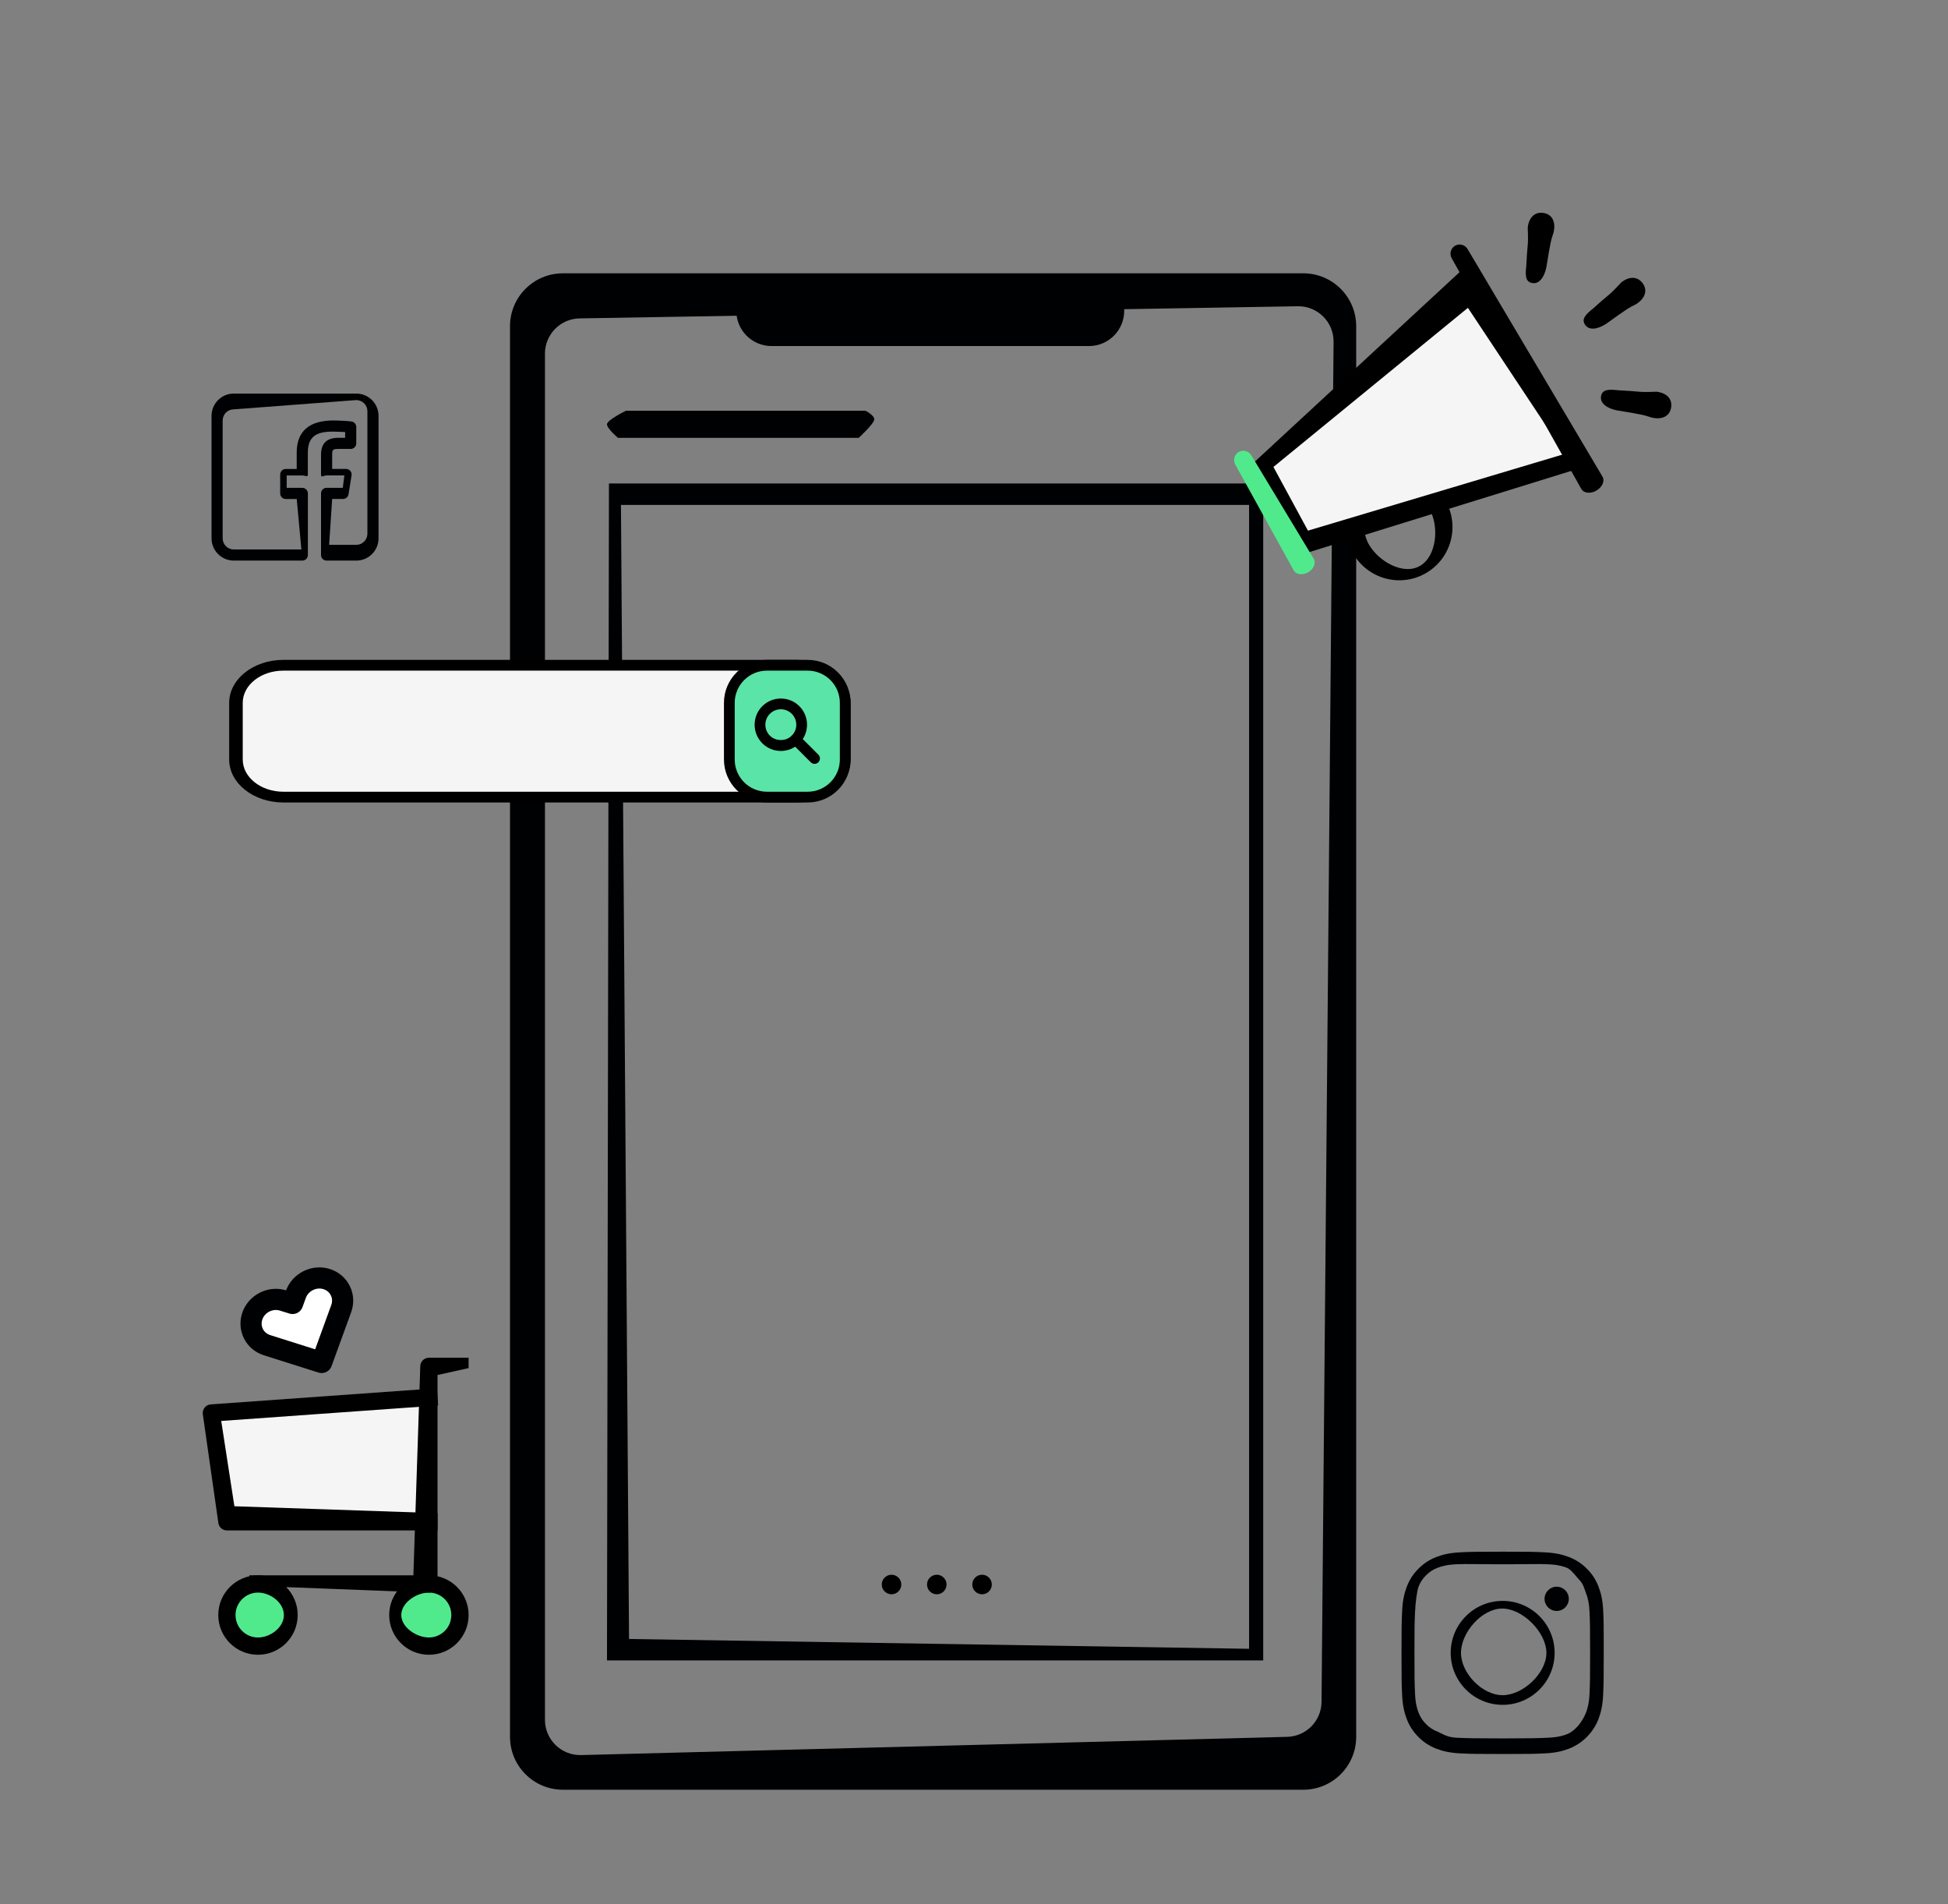 <svg width="221" height="216" viewBox="0 0 221 216" fill="none" xmlns="http://www.w3.org/2000/svg">
<rect x="0" y="0" width="221" height="216" fill="#808080" stroke="none"/>
<path d="M147.859 31C151.173 31.001 153.859 33.687 153.859 37.001V197C153.859 200.314 151.173 203 147.859 203H63.86C60.547 203 57.86 200.314 57.86 197V37.001C57.86 33.687 60.547 31 63.86 31H147.859ZM65.758 36.114C63.575 36.151 61.825 37.93 61.825 40.113V195.07C61.825 197.319 63.68 199.127 65.929 199.069L146.031 197.001C148.186 196.946 149.909 195.194 149.928 193.039L151.294 38.772C151.314 36.523 149.476 34.699 147.227 34.737L65.758 36.114Z" fill="#000103"/>
<path fill-rule="evenodd" clip-rule="evenodd" d="M83.532 34.667H127.541V35.252C127.541 37.461 125.751 39.252 123.541 39.252H87.532C85.323 39.252 83.532 37.461 83.532 35.252V34.667Z" fill="#000103"/>
<path d="M98.181 46.586C98.181 46.586 99.183 47.075 99.183 47.565C99.183 48.054 97.418 49.665 97.418 49.665H70.112C70.112 49.665 68.862 48.615 68.862 48.126C68.862 47.637 71.02 46.586 71.02 46.586H98.181Z" fill="#000103"/>
<path d="M143.311 54.839V188.331H68.862L69.085 54.839H143.311ZM70.446 57.269L71.364 185.901L141.707 187.015V57.269H70.446Z" fill="#000103"/>
<path d="M107.386 179.723C107.386 180.335 106.89 180.831 106.278 180.831C105.666 180.831 105.17 180.335 105.17 179.723C105.17 179.111 105.666 178.615 106.278 178.615C106.89 178.615 107.386 179.111 107.386 179.723Z" fill="black"/>
<path d="M102.252 179.723C102.252 180.335 101.756 180.831 101.144 180.831C100.532 180.831 100.036 180.335 100.036 179.723C100.036 179.111 100.532 178.615 101.144 178.615C101.756 178.615 102.252 179.111 102.252 179.723Z" fill="black"/>
<path d="M112.521 179.723C112.521 180.335 112.025 180.831 111.413 180.831C110.801 180.831 110.305 180.335 110.305 179.723C110.305 179.111 110.801 178.615 111.413 178.615C112.025 178.615 112.521 179.111 112.521 179.723Z" fill="black"/>
<circle cx="3.46" cy="3.46" r="3.46" transform="matrix(-1 0 0 1 33.391 179.707)" fill="#50EA8D"/>
<circle cx="3.46" cy="3.46" r="3.46" transform="matrix(-1 0 0 1 51.187 179.707)" fill="#50EA8D"/>
<path fill-rule="evenodd" clip-rule="evenodd" d="M48.66 180.639C50.066 180.639 51.206 181.78 51.206 183.186C51.206 184.592 50.066 185.732 48.66 185.732C47.253 185.732 45.526 184.592 45.526 183.186C45.526 181.78 47.253 180.639 48.66 180.639ZM53.165 183.186C53.165 180.698 51.148 178.681 48.66 178.681C46.171 178.681 44.154 180.698 44.154 183.186C44.154 185.674 46.171 187.691 48.66 187.691C51.148 187.691 53.165 185.674 53.165 183.186Z" fill="black"/>
<path fill-rule="evenodd" clip-rule="evenodd" d="M29.268 180.639C30.674 180.639 32.206 181.78 32.206 183.186C32.206 184.592 30.674 185.732 29.268 185.732C27.861 185.732 26.721 184.592 26.721 183.186C26.721 181.78 27.861 180.639 29.268 180.639ZM33.773 183.186C33.773 180.698 31.756 178.681 29.268 178.681C26.779 178.681 24.762 180.698 24.762 183.186C24.762 185.674 26.779 187.691 29.268 187.691C31.756 187.691 33.773 185.674 33.773 183.186Z" fill="black"/>
<path d="M48.039 171.943V158.76L23.869 160.591L26.067 171.943H48.039Z" fill="#F5F5F5"/>
<path fill-rule="evenodd" clip-rule="evenodd" d="M53.165 154H48.66C48.119 154 47.68 154.439 47.68 154.98L46.897 178.681H28.288V179.857L48.66 180.64C49.2 180.64 49.639 180.202 49.639 179.661V155.959L53.165 155.176L53.165 154Z" fill="black"/>
<path fill-rule="evenodd" clip-rule="evenodd" d="M49.568 157.46L23.91 159.293C23.639 159.312 23.388 159.443 23.217 159.655C23.047 159.866 22.971 160.139 23.01 160.408L24.773 172.749C24.842 173.231 25.255 173.589 25.742 173.589H49.64V171.631L26.592 170.847L25.098 161.172L49.707 159.414L49.568 157.46Z" fill="black"/>
<path d="M166.279 32.857C164.124 34.35 149.63 46.881 142.653 52.96L147.213 62.079L178.921 51.509L166.279 32.857Z" fill="#F5F5F5"/>
<path d="M180.592 52.687L146.383 63.289L140.871 53.741L167.156 29.416L180.592 52.687ZM144.47 52.965L148.388 60.188L177.52 51.484L166.534 34.916L144.47 52.965Z" fill="black"/>
<path d="M152.861 61.086C152.738 60.531 153.089 59.982 153.643 59.859C154.198 59.737 154.747 60.087 154.87 60.642C154.957 61.035 155.104 61.416 155.31 61.773C156.407 63.673 159.196 65.286 161.096 64.189C162.997 63.092 163.289 59.7 162.192 57.8C161.907 57.308 162.076 56.679 162.568 56.395C163.06 56.111 163.69 56.279 163.974 56.771C165.639 59.656 164.651 63.344 161.766 65.009C158.882 66.675 155.194 65.686 153.528 62.802C153.216 62.262 152.993 61.684 152.861 61.086Z" fill="black"/>
<path d="M165.078 27.873C165.515 27.62 166.064 27.724 166.385 28.093L166.493 28.244L181.801 54.059C182.091 54.547 181.782 55.258 181.112 55.645C180.515 55.989 179.841 55.959 179.503 55.599L179.393 55.449L164.691 29.285C164.412 28.789 164.585 28.157 165.078 27.873Z" fill="black"/>
<path d="M140.531 51.267C140.969 51.014 141.52 51.116 141.844 51.483L141.954 51.633L149.034 63.364C149.328 63.851 149.048 64.544 148.41 64.913C147.842 65.24 147.194 65.194 146.864 64.83L146.757 64.679L140.137 52.682C139.863 52.184 140.039 51.551 140.531 51.267Z" fill="#50EA8D"/>
<path d="M186.361 32.132C185.744 31.284 184.766 31.361 183.914 32.048C183.272 32.752 182.781 33.238 182.444 33.507C182.07 33.806 181.508 34.296 180.758 34.975C179.9 35.655 179.363 36.202 179.845 36.865C180.326 37.528 181.319 37.32 182.234 36.718C183.261 35.972 184.053 35.416 184.61 35.05C184.814 34.916 185.164 34.723 185.661 34.472C186.578 33.873 186.977 32.981 186.361 32.132Z" fill="black"/>
<path d="M189.589 46.22C189.753 45.184 189.006 44.547 187.917 44.43C186.965 44.474 186.275 44.471 185.847 44.423C185.371 44.37 184.627 44.319 183.617 44.269C182.529 44.143 181.762 44.15 181.634 44.959C181.506 45.768 182.355 46.324 183.427 46.545C184.682 46.743 185.635 46.91 186.287 47.045C186.527 47.095 186.911 47.206 187.439 47.38C188.511 47.605 189.425 47.256 189.589 46.22Z" fill="black"/>
<path d="M175.11 24.153C174.074 23.989 173.437 24.735 173.32 25.824C173.364 26.776 173.361 27.466 173.313 27.895C173.26 28.371 173.209 29.115 173.159 30.125C173.033 31.213 173.04 31.98 173.849 32.108C174.658 32.236 175.214 31.387 175.435 30.315C175.633 29.06 175.8 28.107 175.935 27.455C175.985 27.215 176.096 26.831 176.27 26.303C176.495 25.231 176.146 24.317 175.11 24.153Z" fill="black"/>
<path fill-rule="evenodd" clip-rule="evenodd" d="M181.886 182.747C181.832 181.528 181.635 180.689 181.352 179.963C181.061 179.192 180.613 178.502 180.025 177.928C179.451 177.345 178.757 176.892 177.994 176.605C177.264 176.323 176.43 176.126 175.211 176.072C173.982 176.013 173.592 176 170.476 176C167.361 176 166.971 176.013 165.747 176.067C164.528 176.121 163.689 176.318 162.963 176.601C162.192 176.892 161.502 177.34 160.928 177.928C160.345 178.502 159.892 179.196 159.605 179.959C159.323 180.689 159.126 181.523 159.072 182.742C159.013 183.971 159 184.361 159 187.476C159 190.592 159.013 190.982 159.067 192.206C159.121 193.425 159.318 194.264 159.601 194.99C159.892 195.761 160.345 196.451 160.928 197.025C161.502 197.608 162.196 198.061 162.959 198.348C163.689 198.63 164.523 198.827 165.743 198.881C166.966 198.935 167.356 198.948 170.472 198.948C173.588 198.948 173.978 198.935 175.202 198.881C176.421 198.827 177.259 198.63 177.986 198.348C179.528 197.751 180.747 196.532 181.343 194.99C181.626 194.259 181.823 193.425 181.877 192.206C181.931 190.982 181.944 190.592 181.944 187.476C181.944 184.361 181.939 183.971 181.886 182.747ZM180.331 192.108C180.281 193.229 180.093 193.834 179.936 194.238C179.55 195.237 178.752 196.322 177.753 196.708C177.349 196.865 176.74 197.053 175.623 197.102C174.413 197.156 173.538 197.179 170.476 197.179C167.414 197.179 166.435 197.156 165.229 197.102C164.109 197.053 163.508 196.573 163.105 196.416C162.607 196.232 162.154 195.941 161.787 195.56C161.406 195.188 161.114 194.74 160.93 194.242C160.773 193.839 160.585 193.229 160.536 192.113C160.482 190.902 160.469 190.539 160.469 187.477C160.469 184.415 160.482 184.048 160.536 182.842C160.585 181.721 160.769 180.399 160.926 179.996C161.11 179.498 161.401 179.045 161.787 178.678C162.159 178.297 162.607 178.005 163.105 177.821C163.508 177.665 164.118 177.476 165.234 177.427C166.445 177.373 167.419 177.427 170.481 177.427C173.547 177.427 174.422 177.373 175.628 177.427C176.749 177.476 177.354 177.665 177.757 177.821C178.255 178.005 178.85 178.869 179.217 179.25C179.598 179.622 179.752 180.215 179.936 180.712C180.093 181.116 180.281 181.725 180.331 182.842C180.384 184.052 180.398 184.415 180.398 187.477C180.398 190.539 180.384 190.898 180.331 192.108Z" fill="#000103"/>
<path fill-rule="evenodd" clip-rule="evenodd" d="M170.476 181.581C167.222 181.581 164.581 184.221 164.581 187.476C164.581 190.73 167.222 193.371 170.476 193.371C173.731 193.371 176.372 190.73 176.372 187.476C176.372 184.221 173.731 181.581 170.476 181.581ZM165.75 187.474C165.75 185.159 168.119 182.449 170.434 182.449C172.749 182.449 175.438 185.159 175.438 187.474C175.438 189.789 172.787 192.276 170.472 192.276C168.158 192.276 165.75 189.789 165.75 187.474Z" fill="#000103"/>
<path fill-rule="evenodd" clip-rule="evenodd" d="M177.981 181.348C177.981 182.108 177.365 182.724 176.605 182.724C175.845 182.724 175.228 182.108 175.228 181.348C175.228 180.588 175.845 179.972 176.605 179.972C177.365 179.972 177.981 180.588 177.981 181.348V181.348Z" fill="#000103"/>
<path d="M40.419 44.641C41.814 44.641 42.945 45.773 42.945 47.167V61.061C42.945 62.456 41.814 63.586 40.419 63.586H37.053C36.704 63.586 36.421 63.304 36.421 62.956V55.961C36.421 55.613 36.704 55.33 37.053 55.33H38.889L39.069 53.924H37.053C36.726 53.924 36.456 54.202 36.424 53.884L36.421 53.819V51.588C36.421 50.352 37.005 49.658 38.375 49.658H39.156V49.006L38.848 48.988C38.548 48.972 38.214 48.96 37.883 48.958L37.727 48.956C35.969 48.956 34.925 49.461 34.925 51.328V53.824C34.925 54.172 34.642 53.928 34.294 53.928H32.525V55.334H34.298C34.625 55.334 34.893 55.583 34.926 55.901L34.929 55.965V62.956C34.929 63.304 34.646 63.586 34.298 63.586H26.525C25.131 63.586 24 62.456 24 61.061V47.167C24 45.773 25.131 44.641 26.525 44.641H40.419ZM26.525 46.431C25.828 46.431 25.262 46.997 25.262 47.694V61.061C25.262 61.758 25.828 62.324 26.525 62.324H34.191L33.665 56.597H32.419C32.092 56.597 31.823 56.348 31.791 56.03L31.788 55.965V53.824C31.788 53.475 32.07 53.192 32.419 53.192H33.661V51.328C33.661 48.81 35.212 47.756 37.586 47.696L37.727 47.694C38.552 47.694 39.426 47.749 39.868 47.806C40.183 47.847 40.419 48.115 40.419 48.432V50.29C40.419 50.638 40.136 50.921 39.787 50.921H38.374C37.755 50.921 37.684 51.006 37.684 51.588L37.683 53.188H39.261C39.619 53.188 39.901 53.485 39.892 53.834L39.887 53.9L39.544 56.042C39.503 56.357 39.234 56.593 38.917 56.593H37.683L37.341 61.798H40.419C41.087 61.798 41.634 61.278 41.679 60.622L41.682 60.535V46.641C41.681 45.944 41.116 45.379 40.419 45.378L26.525 46.431Z" fill="#000103"/>
<path fill-rule="evenodd" clip-rule="evenodd" d="M38.713 148.424L36.489 154.537L30.287 152.576C29.628 152.36 29.063 151.91 28.742 151.258C28.099 149.953 28.683 148.35 30.044 147.679C30.725 147.344 31.477 147.302 32.135 147.518L33.191 147.844L33.571 146.799C33.806 146.154 34.297 145.583 34.978 145.248C36.339 144.577 37.966 145.091 38.609 146.396C38.931 147.048 38.948 147.78 38.713 148.424V148.424Z" fill="white" stroke="#000103" stroke-width="2.4" stroke-linejoin="round"/>
<path d="M95.284 79.378V86.177C95.284 88.666 92.914 90.679 89.983 90.679H32.517C29.586 90.679 27.215 88.666 27.215 86.177V79.378C27.215 76.889 29.586 74.877 32.517 74.877H89.983C92.914 74.877 95.284 76.889 95.284 79.378Z" fill="#F5F5F5"/>
<path d="M90.359 91.021H32.141C28.754 91.021 26 88.837 26 86.152V79.718C26 77.032 28.754 74.847 32.141 74.847H90.359C93.746 74.847 96.5 77.032 96.5 79.718V86.152C96.5 88.837 93.746 91.021 90.359 91.021ZM32.141 76.067C29.603 76.067 27.538 77.705 27.538 79.718V86.152C27.538 88.164 29.603 89.801 32.141 89.801H90.359C92.897 89.801 94.962 88.164 94.962 86.152V79.718C94.962 77.705 92.897 76.067 90.359 76.067H32.141Z" fill="black"/>
<path d="M95.89 79.717V86.152C95.89 88.507 93.985 90.411 91.63 90.411H87.003C84.648 90.411 82.743 88.507 82.743 86.152V79.717C82.743 77.362 84.648 75.457 87.003 75.457H91.63C93.985 75.457 95.89 77.362 95.89 79.717Z" fill="#5AE4A7"/>
<path d="M91.63 91.021H87.003C84.317 91.021 82.133 88.837 82.133 86.152V79.718C82.133 77.032 84.317 74.847 87.003 74.847H91.63C94.316 74.847 96.5 77.032 96.5 79.718V86.152C96.5 88.837 94.316 91.021 91.63 91.021ZM87.003 76.067C84.991 76.067 83.353 77.705 83.353 79.718V86.152C83.353 88.164 84.991 89.801 87.003 89.801H91.63C93.642 89.801 95.28 88.164 95.28 86.152V79.718C95.28 77.705 93.642 76.067 91.63 76.067H87.003Z" fill="black"/>
<path d="M88.584 85.176C87.79 85.176 87.043 84.867 86.482 84.305C85.322 83.145 85.322 81.258 86.482 80.099C87.641 78.941 89.527 78.941 90.687 80.099C91.847 81.258 91.847 83.145 90.687 84.305C90.126 84.867 89.379 85.176 88.584 85.176ZM88.584 80.449C88.135 80.449 87.686 80.62 87.344 80.962C87.013 81.293 86.83 81.734 86.83 82.202C86.83 82.67 87.013 83.111 87.344 83.442C88.007 84.105 89.162 84.105 89.824 83.442C90.156 83.111 90.338 82.67 90.338 82.202C90.338 81.734 90.156 81.293 89.824 80.962C89.482 80.62 89.033 80.449 88.584 80.449Z" fill="black"/>
<path d="M92.413 86.64C92.257 86.64 92.101 86.58 91.981 86.461L89.824 84.305C89.586 84.066 89.586 83.68 89.824 83.442C90.063 83.204 90.449 83.204 90.687 83.442L92.844 85.598C93.082 85.837 93.082 86.223 92.844 86.461C92.725 86.58 92.569 86.64 92.413 86.64Z" fill="black"/>
</svg>
